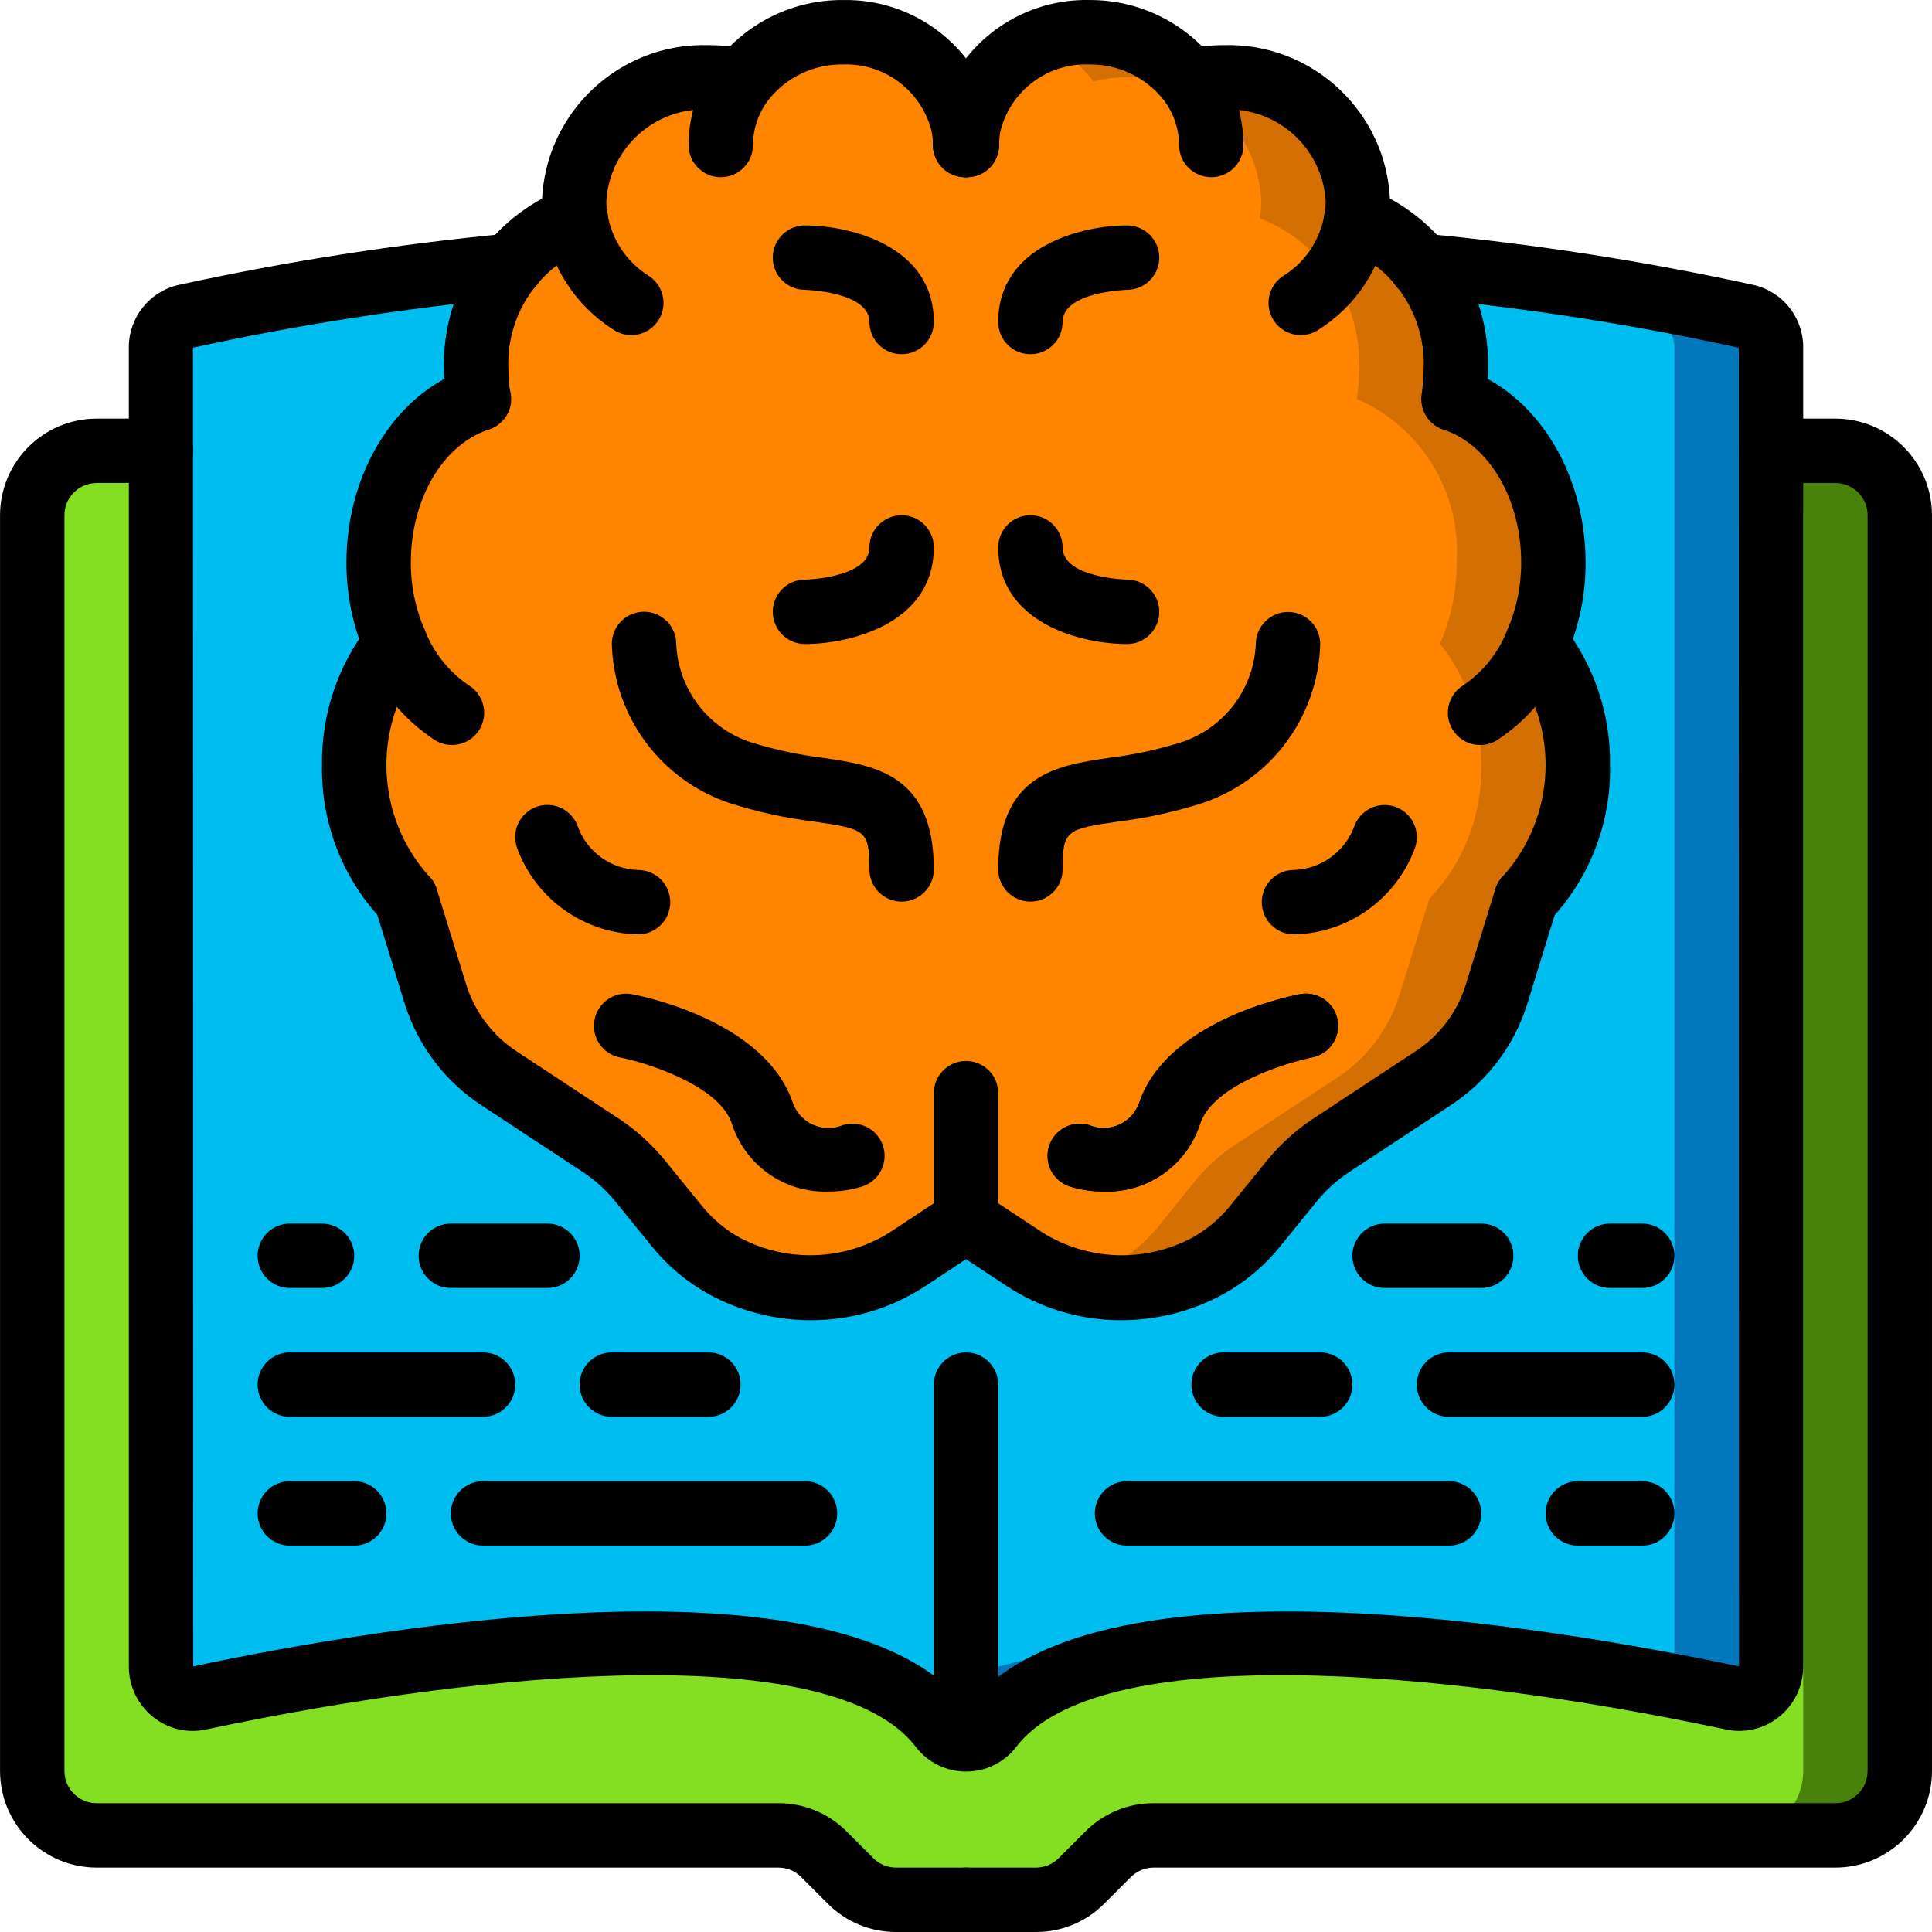 <?xml version="1.0"?>
<svg xmlns="http://www.w3.org/2000/svg" height="512px" viewBox="0 0 512 512.008" width="512px" class=""><g><path d="m503.473 136.543v332.797c-.031 9.414-7.656 17.039-17.07 17.07h-180.648c-4.547 0-8.906 1.812-12.117 5.031l-6.996 7c-3.211 3.219-7.57 5.031-12.117 5.035h-37.035c-4.551-.004-8.91-1.816-12.117-5.035l-7-7c-3.211-3.219-7.57-5.031-12.117-5.031h-180.648c-9.414-.031-17.039-7.656-17.066-17.07v-332.797c.027-9.414 7.652-17.039 17.066-17.066h460.797c9.414.027 17.039 7.652 17.07 17.066zm0 0" fill="#0377bc" data-original="#0377BC" class="" style="fill:#49820A" data-old_color="#0377bc"/><path d="m477.871 136.543v332.797c-.027 9.414-7.652 17.039-17.066 17.07h-156.5c-4.551 0-8.91 1.812-12.121 5.031l-6.996 7c-3.211 3.219-7.57 5.031-12.117 5.035h-35.582c-4.551-.004-8.91-1.816-12.117-5.035l-7-7c-3.211-3.219-7.57-5.031-12.117-5.031h-180.648c-9.414-.031-17.039-7.656-17.066-17.07v-332.797c.027-9.414 7.652-17.039 17.066-17.066h435.199c9.414.027 17.039 7.652 17.066 17.066zm0 0" fill="#02a9f4" data-original="#02A9F4" class="" style="fill:#84DE21" data-old_color="#02a9f4"/><path d="m469.336 92.168v349.441c.035 2.574-1.109 5.02-3.102 6.648-1.996 1.629-4.621 2.258-7.137 1.715-37.461-7.938-166.23-31.918-196.609 7.848-1.559 1.996-3.953 3.16-6.484 3.16s-4.922-1.164-6.484-3.16c-30.379-39.766-159.148-15.785-196.609-7.848-2.516.543-5.141-.086-7.137-1.715-1.992-1.629-3.137-4.074-3.102-6.648v-349.441c-.031-4.008 2.742-7.492 6.656-8.363 28.375-6.188 57.098-10.664 86.016-13.395h241.32c28.918 2.73 57.641 7.207 86.016 13.395 3.914.871 6.688 4.355 6.656 8.363zm0 0" fill="#ffe0b2" data-original="#FFE0B2" class="" style="fill:#00BDEF" data-old_color="#ffe0b2"/><path d="m469.336 92.168v349.441c.035 2.574-1.109 5.02-3.102 6.648-1.996 1.629-4.621 2.258-7.137 1.715-4.438-.941-10.238-2.137-16.98-3.328-37.738-7.668-76.184-11.301-114.688-10.84-28.758 1.281-53.676 7.254-64.941 22.016-1.523 2.039-3.938 3.215-6.484 3.16v-390.57h120.66c28.918 2.73 57.641 7.207 86.016 13.395 3.914.871 6.688 4.355 6.656 8.363zm0 0" fill="#dfc49c" data-original="#DFC49C" class="" style="fill:#0377BC" data-old_color="#dfc49c"/><path d="m443.738 92.168v349.441c.012 2.566-1.137 5-3.125 6.625-1.988 1.621-4.602 2.262-7.117 1.738-34.922-7.535-70.391-12.273-106.066-14.168-24.137-1.992-48.422.879-71.426 8.449v-373.844h95.062c28.914 2.73 57.637 7.207 86.016 13.395 3.91.871 6.684 4.355 6.656 8.363zm0 0" fill="#ffe0b2" data-original="#FFE0B2" class="" style="fill:#00BDEF" data-old_color="#ffe0b2"/><path d="m418.137 202.844c.297 13.094-4.613 25.77-13.652 35.246l-.086.082-7.938 25.602c-2.867 9.117-8.848 16.941-16.895 22.102l-27.137 17.836c-3.629 2.469-6.902 5.426-9.727 8.789l-10.07 12.457c-3.496 4.301-7.785 7.891-12.629 10.582-7.016 3.82-14.879 5.816-22.867 5.801-9.133.023-18.066-2.648-25.688-7.68l-15.445-10.152-15.445 10.152c-7.621 5.031-16.555 7.703-25.684 7.68-8.016.004-15.906-1.992-22.957-5.801-4.805-2.715-9.059-6.305-12.543-10.582l-10.156-12.457c-2.781-3.402-6.059-6.367-9.727-8.789l-27.051-17.836c-8.047-5.16-14.027-12.984-16.895-22.102l-7.938-25.602-.086-.082c-9.039-9.477-13.949-22.152-13.652-35.246-.203-11.691 3.66-23.09 10.922-32.254-2.957-6.812-4.469-14.164-4.438-21.59-1.168-18.551 9.41-35.848 26.453-43.266-.371-2.484-.57-4.992-.598-7.508-.82-17.73 9.805-33.992 26.371-40.363-.277-1.492-.422-3.004-.43-4.523.781-18.883 16.695-33.578 35.586-32.852 2.992-.027 5.977.348 8.875 1.109 6.379-8.328 16.305-13.164 26.793-13.055 14.887-.41 28.066 9.547 31.746 23.977.418 1.934.617 3.91.598 5.891h.512c-.023-1.98.176-3.957.598-5.891 3.676-14.43 16.855-24.387 31.742-23.977 10.488-.109 20.418 4.727 26.793 13.055 2.898-.762 5.883-1.137 8.875-1.109 18.891-.727 34.805 13.969 35.586 32.852-.008 1.52-.152 3.031-.426 4.523 16.562 6.371 27.188 22.633 26.367 40.363-.027 2.516-.227 5.023-.598 7.508 17.043 7.418 27.621 24.715 26.453 43.266.031 7.426-1.48 14.777-4.438 21.59 7.262 9.164 11.125 20.562 10.922 32.254zm0 0" fill="#ef314c" data-original="#EF314C" class="" style="fill:#FF8400" data-old_color="#ef314c"/><path d="m418.137 202.844c.297 13.094-4.613 25.77-13.652 35.246l-.086.082-7.938 25.602c-2.867 9.117-8.848 16.941-16.895 22.102l-27.137 17.836c-3.629 2.469-6.902 5.426-9.727 8.789l-10.07 12.457c-3.496 4.301-7.785 7.891-12.629 10.582-7.016 3.82-14.879 5.816-22.867 5.801-4.332 0-8.637-.605-12.801-1.789-4.574-1.289-8.918-3.277-12.887-5.891l-15.445-10.152v-285.098h.258c-.023-1.98.176-3.957.598-5.891 2.348-9.867 9.449-17.926 18.941-21.504 14.082-5.676 30.223-1.363 39.594 10.582 2.898-.762 5.883-1.137 8.875-1.109 18.891-.727 34.805 13.969 35.586 32.852-.008 1.52-.152 3.031-.426 4.523 16.562 6.371 27.188 22.633 26.367 40.363-.027 2.516-.227 5.023-.598 7.508 17.043 7.418 27.621 24.715 26.453 43.266.031 7.426-1.48 14.777-4.438 21.59 7.262 9.164 11.125 20.562 10.922 32.254zm0 0" fill="#bb193b" data-original="#BB193B" class="active-path" style="fill:#D36F03" data-old_color="#bb193b"/><path d="m392.539 202.844c.297 13.094-4.613 25.77-13.656 35.246l-.082.082-7.938 25.602c-2.871 9.117-8.852 16.941-16.895 22.102l-27.137 17.836c-3.633 2.469-6.906 5.426-9.73 8.789l-10.066 12.457c-3.5 4.301-7.785 7.891-12.633 10.582-3.172 1.758-6.555 3.105-10.066 4.012-4.574-1.289-8.918-3.277-12.887-5.891l-15.445-10.152-17.066-161.367 17.066-123.73h.258c-.023-1.98.176-3.957.598-5.891 2.348-9.867 9.449-17.926 18.941-21.504 5.555 2.164 10.398 5.828 13.996 10.582 2.895-.762 5.879-1.137 8.875-1.109 18.887-.727 34.801 13.969 35.582 32.852-.008 1.52-.148 3.031-.426 4.523 16.566 6.371 27.188 22.633 26.367 40.363-.023 2.516-.227 5.023-.598 7.508 17.047 7.418 27.621 24.715 26.453 43.266.035 7.426-1.477 14.777-4.438 21.59 7.266 9.164 11.125 20.562 10.926 32.254zm0 0" fill="#ef314c" data-original="#EF314C" class="" style="fill:#FF8400" data-old_color="#ef314c"/><path d="m256.004 512.008h-18.527c-6.797.02-13.316-2.68-18.105-7.5l-7.066-7.066c-1.598-1.605-3.773-2.508-6.039-2.5h-180.66c-14.133-.016-25.586-11.469-25.602-25.602v-332.797c.016-14.133 11.469-25.586 25.602-25.602h17.066c4.711 0 8.531 3.82 8.531 8.535 0 4.711-3.82 8.531-8.531 8.531h-17.066c-4.711.008-8.527 3.824-8.535 8.535v332.797c.008 4.711 3.824 8.527 8.535 8.535h180.66c6.797-.02 13.316 2.68 18.105 7.5l7.066 7.066c1.598 1.605 3.773 2.508 6.039 2.5h18.527c4.715 0 8.535 3.82 8.535 8.535 0 4.711-3.82 8.531-8.535 8.531zm0 0" data-original="#000000" class="" style="fill:#000000"/><path d="m274.535 512.008h-18.531c-4.711 0-8.531-3.82-8.531-8.531 0-4.715 3.82-8.535 8.531-8.535h18.531c2.266.008 4.438-.895 6.035-2.5l7.066-7.066c4.789-4.82 11.309-7.52 18.105-7.5h180.66c4.715-.004 8.531-3.824 8.535-8.535v-332.797c-.004-4.711-3.82-8.531-8.535-8.535h-17.066c-4.711 0-8.531-3.82-8.531-8.531 0-4.715 3.82-8.535 8.531-8.535h17.066c14.133.016 25.586 11.469 25.602 25.602v332.797c-.016 14.133-11.469 25.586-25.602 25.602h-180.66c-2.266-.008-4.441.895-6.039 2.5l-7.066 7.066c-4.789 4.82-11.309 7.52-18.102 7.5zm0 0" data-original="#000000" class="" style="fill:#000000"/><path d="m256.004 469.492c-5.207.016-10.125-2.398-13.297-6.535-21.555-28.207-111.262-20.895-188.023-4.637-4.965 1.109-10.164-.105-14.121-3.301-4.078-3.254-6.445-8.195-6.426-13.41v-349.441c-.066-8.035 5.52-15.012 13.375-16.699 28.73-6.266 57.812-10.793 87.086-13.562 3.066-.312 6.059 1.051 7.836 3.562 1.781 2.516 2.066 5.789.75 8.574-1.316 2.785-4.027 4.645-7.102 4.867-28.555 2.703-56.922 7.121-84.949 13.234l.07 349.465c50.859-10.773 172.754-31.305 205.098 11.031 31.742-42.324 153.652-21.801 204.562-11.02l-.059-349.453c-27.996-6.141-56.344-10.566-84.879-13.258-3.07-.223-5.785-2.082-7.102-4.863-1.316-2.785-1.031-6.062.75-8.574 1.777-2.516 4.77-3.875 7.836-3.562 29.27 2.766 58.348 7.293 87.078 13.551 7.859 1.688 13.449 8.668 13.383 16.707v349.441c.02 5.215-2.348 10.156-6.426 13.41-3.992 3.211-9.238 4.418-14.234 3.277-76.629-16.246-166.344-23.555-187.945 4.703-3.168 4.113-8.07 6.512-13.262 6.492zm0 0" data-original="#000000" class="" style="fill:#000000"/><path d="m256.004 469.34c-4.711 0-8.531-3.82-8.531-8.531v-93.867c0-4.711 3.82-8.531 8.531-8.531 4.715 0 8.535 3.82 8.535 8.531v93.867c0 4.711-3.82 8.531-8.535 8.531zm0 0" data-original="#000000" class="" style="fill:#000000"/><path d="m255.762 46.965c-4.711 0-8.531-3.82-8.531-8.531.016-1.328-.125-2.656-.418-3.949-2.785-10.562-12.508-17.789-23.426-17.41-7.773-.105-15.141 3.449-19.898 9.598-2.543 3.395-3.926 7.52-3.945 11.762 0 4.711-3.82 8.531-8.535 8.531-4.711 0-8.531-3.82-8.531-8.531.012-7.898 2.57-15.582 7.289-21.918 7.988-10.484 20.441-16.602 33.621-16.508 18.879-.363 35.5 12.367 40.066 30.687.582 2.539.863 5.133.844 7.738 0 2.262-.898 4.434-2.5 6.035-1.602 1.598-3.77 2.496-6.035 2.496zm0 0" data-original="#000000" class="" style="fill:#000000"/><path d="m167.297 88.812c-1.637 0-3.234-.473-4.609-1.359-10.043-6.305-16.832-16.68-18.594-28.406-.324-1.871-.484-3.77-.473-5.668.805-23.605 20.539-42.121 44.148-41.418 3.691-.004 7.371.445 10.953 1.34 4.57 1.148 7.344 5.785 6.195 10.355-1.148 4.57-5.785 7.348-10.355 6.199-2.223-.551-4.504-.828-6.793-.82-14.18-.699-26.27 10.168-27.082 24.344-.004.996.082 1.992.254 2.977 1.023 6.922 5.039 13.047 10.98 16.75 3.184 2.047 4.637 5.949 3.566 9.582-1.07 3.633-4.406 6.129-8.191 6.125zm0 0" data-original="#000000" class="" style="fill:#000000"/><path d="m126.797 114.27c-4.258-.004-7.859-3.148-8.441-7.367-.426-2.871-.648-5.77-.676-8.676-.773-21.441 12.25-40.973 32.34-48.504 2.91-.914 6.086-.207 8.332 1.852 2.246 2.062 3.223 5.168 2.559 8.141-.66 2.977-2.863 5.375-5.77 6.289-12.992 5.273-21.188 18.227-20.395 32.223.023 2.125.195 4.246.516 6.348.645 4.668-2.617 8.973-7.285 9.621-.391.051-.785.074-1.18.074zm0 0" data-original="#000000" class="" style="fill:#000000"/><path d="m119.766 197.434c-1.609 0-3.184-.457-4.543-1.316-8.199-5.359-14.566-13.09-18.258-22.16-.074-.168-.141-.348-.203-.527-3.305-7.711-4.992-16.016-4.949-24.406 0-23.996 13.305-45.129 32.359-51.387 2.91-.996 6.129-.352 8.426 1.691 2.301 2.039 3.324 5.156 2.684 8.164-.645 3.008-2.852 5.434-5.785 6.359-12.137 3.984-20.617 18.449-20.617 35.168-.043 6.211 1.23 12.363 3.734 18.047.102.227.188.449.266.684 2.375 5.66 6.355 10.508 11.449 13.934 3.215 2.027 4.699 5.938 3.645 9.59-1.059 3.652-4.402 6.164-8.207 6.16zm0 0" data-original="#000000" class="" style="fill:#000000"/><path d="m107.555 246.68c-2.051 0-4.035-.746-5.574-2.102-10.934-11.113-16.93-26.16-16.645-41.75-.219-13.555 4.266-26.77 12.684-37.395 2.207-2.922 6.031-4.105 9.5-2.949 3.473 1.16 5.82 4.402 5.832 8.062v.062c0 2-.703 3.938-1.988 5.473-12.707 16.77-11.809 40.18 2.145 55.926 2.492 2.426 3.266 6.117 1.957 9.34-1.309 3.219-4.434 5.328-7.91 5.332zm0 0" data-original="#000000" class="" style="fill:#000000"/><path d="m214.848 349.875c-9.43-.004-18.703-2.367-26.98-6.883-5.824-3.219-10.969-7.531-15.148-12.707l-10.078-12.402c-2.27-2.703-4.906-5.07-7.836-7.035l-27.094-17.848c-9.637-6.277-16.824-15.684-20.344-26.637l-7.832-25.363c-1.324-3.695.051-7.816 3.328-9.98 3.277-2.164 7.605-1.809 10.488.859 1.109 1.035 1.934 2.336 2.395 3.777l7.918 25.633c2.344 7.188 7.086 13.348 13.43 17.457l27.137 17.871c4.328 2.898 8.219 6.395 11.559 10.387l10.203 12.543c2.793 3.465 6.23 6.352 10.129 8.5 12.547 6.641 27.684 6.082 39.707-1.469l15.477-10.227c2.543-1.68 5.789-1.875 8.516-.512 2.73 1.363 4.523 4.074 4.707 7.121.184 3.043-1.27 5.953-3.816 7.633l-15.469 10.219c-9.02 5.945-19.594 9.102-30.395 9.062zm0 0" data-original="#000000" class="" style="fill:#000000"/><path d="m255.762 46.965c-4.711 0-8.531-3.82-8.531-8.531v-3.66c-.145-.496-.242-1.008-.289-1.523-.273-2.215.359-4.441 1.754-6.184 1.395-1.738 3.434-2.84 5.656-3.055 2.477-.211 4.941.57 6.844 2.172 1.855 1.57 2.977 3.84 3.102 6.27v5.98c0 4.711-3.82 8.531-8.535 8.531zm0 0" data-original="#000000" class="" style="fill:#000000"/><path d="m321 46.965c-4.711 0-8.535-3.82-8.535-8.531-.023-4.258-1.414-8.395-3.973-11.801-4.758-6.129-12.113-9.668-19.871-9.559-10.863-.391-20.559 6.762-23.391 17.254-.312 1.348-.465 2.723-.453 4.105 0 4.711-3.82 8.531-8.531 8.531-4.715 0-8.535-3.82-8.535-8.531-.016-2.656.277-5.305.875-7.891 4.617-18.254 21.211-30.914 40.035-30.535 13.164-.094 25.605 6.004 33.59 16.469 4.738 6.344 7.305 14.039 7.324 21.953 0 2.266-.898 4.438-2.5 6.035-1.602 1.602-3.773 2.5-6.035 2.5zm0 0" data-original="#000000" class="" style="fill:#000000"/><path d="m344.711 88.812c-3.785.004-7.121-2.492-8.191-6.125-1.066-3.633.383-7.535 3.566-9.582 5.863-3.625 9.852-9.621 10.93-16.426.199-1.09.301-2.195.305-3.301-.809-14.176-12.902-25.047-27.082-24.352-2.289-.004-4.57.27-6.793.824-4.539 1.066-9.094-1.707-10.23-6.227-1.137-4.523 1.566-9.121 6.074-10.324 3.578-.895 7.258-1.344 10.949-1.34 23.609-.703 43.344 17.812 44.148 41.418.008 2.008-.168 4.016-.52 5.992-1.816 11.605-8.586 21.852-18.547 28.082-1.371.891-2.973 1.359-4.609 1.359zm0 0" data-original="#000000" class="" style="fill:#000000"/><path d="m385.211 114.27c-.395 0-.785-.027-1.18-.078-4.668-.645-7.93-4.953-7.285-9.621.32-2.102.492-4.219.516-6.344.793-13.996-7.402-26.949-20.395-32.219-4.496-1.414-6.996-6.207-5.582-10.703 1.414-4.5 6.207-6.996 10.703-5.582 20.09 7.527 33.117 27.062 32.34 48.504-.023 2.906-.25 5.805-.672 8.68-.59 4.215-4.188 7.355-8.445 7.363zm0 0" data-original="#000000" class="" style="fill:#000000"/><path d="m392.242 197.434c-3.801.004-7.148-2.508-8.207-6.16-1.055-3.652.43-7.562 3.645-9.59 5.105-3.43 9.09-8.281 11.461-13.953.082-.227.164-.441.258-.66 2.5-5.684 3.77-11.836 3.727-18.047 0-16.723-8.477-31.184-20.613-35.168-4.422-1.516-6.805-6.301-5.344-10.738 1.457-4.438 6.211-6.879 10.668-5.477 19.047 6.258 32.355 27.391 32.355 51.387.047 8.395-1.637 16.707-4.949 24.422l-.199.512c-3.688 9.074-10.059 16.801-18.262 22.156-1.355.859-2.934 1.316-4.539 1.316zm0 0" data-original="#000000" class="" style="fill:#000000"/><path d="m404.43 246.645c-3.441.004-6.547-2.062-7.871-5.238-1.324-3.18-.605-6.84 1.82-9.281l.059-.059c14.008-15.738 14.934-39.184 2.211-55.98-2.02-2.414-2.547-5.746-1.375-8.668 1.172-2.922 3.859-4.961 6.988-5.312 3.129-.348 6.195 1.051 7.984 3.645 8.25 10.582 12.637 23.664 12.426 37.078.312 15.398-5.527 30.289-16.227 41.367-1.605 1.574-3.766 2.453-6.016 2.449zm0 0" data-original="#000000" class="" style="fill:#000000"/><path d="m297.164 349.875c-10.809.039-21.387-3.117-30.406-9.07l-15.461-10.211c-2.391-1.578-3.828-4.254-3.824-7.121v-33.773c0-4.711 3.82-8.531 8.531-8.531 4.715 0 8.535 3.82 8.535 8.531v29.184l11.637 7.688c12.039 7.578 27.215 8.129 39.773 1.445 3.863-2.133 7.273-5 10.043-8.434l10.133-12.465c3.359-4.027 7.27-7.555 11.621-10.48l27.156-17.887c6.371-4.082 11.121-10.25 13.438-17.449l7.926-25.645c.926-3.008 3.426-5.262 6.512-5.875 3.086-.613 6.258.52 8.258 2.949 2.004 2.426 2.508 5.758 1.32 8.668l-7.699 24.926c-3.492 10.984-10.691 20.418-20.367 26.68l-27.117 17.863c-2.957 1.992-5.617 4.391-7.898 7.129l-10.012 12.32c-4.156 5.148-9.27 9.441-15.062 12.648-8.289 4.531-17.586 6.906-27.035 6.91zm0 0" data-original="#000000" class="" style="fill:#000000"/><path d="m256.246 46.965c-4.715 0-8.535-3.82-8.535-8.531v-5.98c.004-2.395 1.012-4.684 2.781-6.297 1.777-1.602 4.137-2.398 6.52-2.203 4.762.406 8.332 4.527 8.055 9.297-.047.543-.145 1.082-.289 1.609v3.574c0 2.262-.898 4.434-2.496 6.035-1.602 1.598-3.773 2.496-6.035 2.496zm0 0" data-original="#000000" class="" style="fill:#000000"/><path d="m219.492 315.785c-11.645.391-22.117-7.039-25.594-18.16-3.547-10.184-23.039-16.109-29.586-17.383-4.629-.891-7.66-5.363-6.773-9.988.891-4.629 5.359-7.664 9.988-6.773 3.574.68 35.074 7.273 42.488 28.52.867 2.676 2.816 4.863 5.375 6.027 2.559 1.168 5.488 1.207 8.074.109 4.473-1.324 9.18 1.18 10.574 5.629 1.395 4.449-1.039 9.191-5.469 10.656-2.938.914-6 1.371-9.078 1.363zm0 0" data-original="#000000" class="" style="fill:#000000"/><path d="m292.516 315.785c-3.078.008-6.141-.453-9.078-1.367-4.426-1.48-6.844-6.238-5.426-10.684 1.418-4.449 6.145-6.93 10.609-5.574 2.582 1.078 5.496 1.027 8.039-.145 2.543-1.172 4.477-3.355 5.332-6.02 7.41-21.246 38.91-27.836 42.488-28.52 4.629-.887 9.102 2.145 9.988 6.773s-2.145 9.102-6.773 9.988c-6.551 1.281-26.039 7.199-29.586 17.383-3.473 11.125-13.949 18.555-25.594 18.164zm0 0" data-original="#000000" class="" style="fill:#000000"/><path d="m292.516 315.785c-3.078.008-6.141-.453-9.078-1.367-4.426-1.48-6.844-6.238-5.426-10.684 1.418-4.449 6.145-6.93 10.609-5.574 2.582 1.078 5.496 1.027 8.039-.145 2.543-1.172 4.477-3.355 5.332-6.02 7.41-21.246 38.91-27.836 42.488-28.52 4.629-.887 9.102 2.145 9.988 6.773s-2.145 9.102-6.773 9.988c-6.551 1.281-26.039 7.199-29.586 17.383-3.473 11.125-13.949 18.555-25.594 18.164zm0 0" data-original="#000000" class="" style="fill:#000000"/><path d="m169.09 247.621c-14.398-.289-27.145-9.398-32.078-22.93-1.566-4.445.762-9.32 5.207-10.891 4.445-1.57 9.32.762 10.891 5.207 2.457 6.762 8.793 11.336 15.98 11.551 4.715 0 8.535 3.82 8.535 8.531 0 4.715-3.82 8.535-8.535 8.535zm0 0" data-original="#000000" class="" style="fill:#000000"/><path d="m342.918 247.621c-4.715 0-8.535-3.82-8.535-8.535 0-4.711 3.82-8.531 8.535-8.531 7.152-.258 13.449-4.793 15.961-11.496 1.555-4.449 6.422-6.797 10.871-5.246 4.449 1.555 6.801 6.422 5.246 10.871-4.934 13.535-17.676 22.648-32.078 22.938zm0 0" data-original="#000000" class="" style="fill:#000000"/><path d="m238.938 238.941c-4.711 0-8.535-3.82-8.535-8.531 0-10.52-1.113-10.68-14.785-12.695-7.48-.926-14.859-2.535-22.047-4.812-18.336-6.031-30.914-22.93-31.434-42.227-.016-4.715 3.793-8.547 8.508-8.562 4.711-.012 8.543 3.797 8.559 8.508.508 11.965 8.387 22.363 19.77 26.09 6.238 1.953 12.641 3.332 19.133 4.121 13.762 2.027 29.367 4.32 29.367 29.578 0 4.711-3.824 8.531-8.535 8.531zm0 0" data-original="#000000" class="" style="fill:#000000"/><path d="m238.938 93.875c-4.711 0-8.535-3.82-8.535-8.535 0-8.055-16.922-8.531-17.094-8.531-4.715-.008-8.527-3.836-8.52-8.547.008-4.715 3.836-8.527 8.547-8.52 11.805 0 34.137 5.352 34.137 25.598 0 4.715-3.824 8.535-8.535 8.535zm0 0" data-original="#000000" class="" style="fill:#000000"/><path d="m273.07 238.941c-4.711 0-8.531-3.82-8.531-8.531 0-25.258 15.602-27.551 29.363-29.578 6.492-.789 12.895-2.168 19.137-4.121 11.383-3.727 19.262-14.129 19.766-26.098.066-4.668 3.863-8.422 8.531-8.438h.066c4.684.02 8.465 3.82 8.469 8.5-.52 19.297-13.094 36.195-31.434 42.227-7.188 2.277-14.566 3.887-22.047 4.812-13.668 2.016-14.785 2.176-14.785 12.695 0 4.711-3.82 8.531-8.535 8.531zm0 0" data-original="#000000" class="" style="fill:#000000"/><path d="m273.07 93.875c-4.711 0-8.531-3.82-8.531-8.535 0-20.246 22.328-25.598 34.133-25.598 4.711-.008 8.539 3.809 8.543 8.52.008 4.715-3.805 8.539-8.52 8.547-.324.004-17.09.512-17.09 8.531 0 4.715-3.82 8.535-8.535 8.535zm0 0" data-original="#000000" class="" style="fill:#000000"/><path d="m213.336 170.676c-4.711.008-8.539-3.809-8.543-8.523-.008-4.711 3.809-8.539 8.52-8.543.324 0 17.09-.512 17.09-8.535 0-4.711 3.824-8.531 8.535-8.531s8.535 3.82 8.535 8.531c0 20.25-22.332 25.602-34.137 25.602zm0 0" data-original="#000000" class="" style="fill:#000000"/><path d="m298.672 170.676c-11.805 0-34.133-5.352-34.133-25.602 0-4.711 3.82-8.531 8.531-8.531 4.715 0 8.535 3.82 8.535 8.531 0 8.059 16.922 8.535 17.094 8.535 4.715.008 8.527 3.832 8.52 8.547-.008 4.711-3.836 8.527-8.547 8.52zm0 0" data-original="#000000" class="" style="fill:#000000"/><path d="m85.336 341.34h-8.531c-4.715 0-8.535-3.82-8.535-8.531 0-4.715 3.82-8.535 8.535-8.535h8.531c4.715 0 8.535 3.82 8.535 8.535 0 4.711-3.82 8.531-8.535 8.531zm0 0" data-original="#000000" class="" style="fill:#000000"/><path d="m145.07 341.34h-25.598c-4.715 0-8.535-3.82-8.535-8.531 0-4.715 3.82-8.535 8.535-8.535h25.598c4.715 0 8.535 3.82 8.535 8.535 0 4.711-3.82 8.531-8.535 8.531zm0 0" data-original="#000000" class="" style="fill:#000000"/><path d="m128.004 375.477h-51.199c-4.715 0-8.535-3.82-8.535-8.535 0-4.711 3.82-8.531 8.535-8.531h51.199c4.715 0 8.535 3.82 8.535 8.531 0 4.715-3.82 8.535-8.535 8.535zm0 0" data-original="#000000" class="" style="fill:#000000"/><path d="m187.738 375.477h-25.602c-4.711 0-8.531-3.82-8.531-8.535 0-4.711 3.82-8.531 8.531-8.531h25.602c4.711 0 8.531 3.82 8.531 8.531 0 4.715-3.82 8.535-8.531 8.535zm0 0" data-original="#000000" class="" style="fill:#000000"/><path d="m93.871 409.609h-17.066c-4.715 0-8.535-3.82-8.535-8.535 0-4.711 3.82-8.531 8.535-8.531h17.066c4.711 0 8.531 3.82 8.531 8.531 0 4.715-3.82 8.535-8.531 8.535zm0 0" data-original="#000000" class="" style="fill:#000000"/><path d="m213.336 409.609h-85.332c-4.711 0-8.531-3.82-8.531-8.535 0-4.711 3.82-8.531 8.531-8.531h85.332c4.715 0 8.535 3.82 8.535 8.531 0 4.715-3.82 8.535-8.535 8.535zm0 0" data-original="#000000" class="" style="fill:#000000"/><path d="m435.203 341.34h-8.531c-4.715 0-8.535-3.82-8.535-8.531 0-4.715 3.82-8.535 8.535-8.535h8.531c4.715 0 8.535 3.82 8.535 8.535 0 4.711-3.82 8.531-8.535 8.531zm0 0" data-original="#000000" class="" style="fill:#000000"/><path d="m392.539 341.34h-25.602c-4.711 0-8.535-3.82-8.535-8.531 0-4.715 3.824-8.535 8.535-8.535h25.602c4.711 0 8.531 3.82 8.531 8.535 0 4.711-3.82 8.531-8.531 8.531zm0 0" data-original="#000000" class="" style="fill:#000000"/><path d="m435.203 375.477h-51.199c-4.711 0-8.531-3.82-8.531-8.535 0-4.711 3.82-8.531 8.531-8.531h51.199c4.715 0 8.535 3.82 8.535 8.531 0 4.715-3.82 8.535-8.535 8.535zm0 0" data-original="#000000" class="" style="fill:#000000"/><path d="m349.871 375.477h-25.602c-4.711 0-8.531-3.82-8.531-8.535 0-4.711 3.82-8.531 8.531-8.531h25.602c4.711 0 8.531 3.82 8.531 8.531 0 4.715-3.82 8.535-8.531 8.535zm0 0" data-original="#000000" class="" style="fill:#000000"/><path d="m435.203 409.609h-17.066c-4.711 0-8.531-3.82-8.531-8.535 0-4.711 3.82-8.531 8.531-8.531h17.066c4.715 0 8.535 3.82 8.535 8.531 0 4.715-3.82 8.535-8.535 8.535zm0 0" data-original="#000000" class="" style="fill:#000000"/><path d="m384.004 409.609h-85.332c-4.715 0-8.535-3.82-8.535-8.535 0-4.711 3.82-8.531 8.535-8.531h85.332c4.715 0 8.535 3.82 8.535 8.531 0 4.715-3.82 8.535-8.535 8.535zm0 0" data-original="#000000" class="" style="fill:#000000"/></g> </svg>

